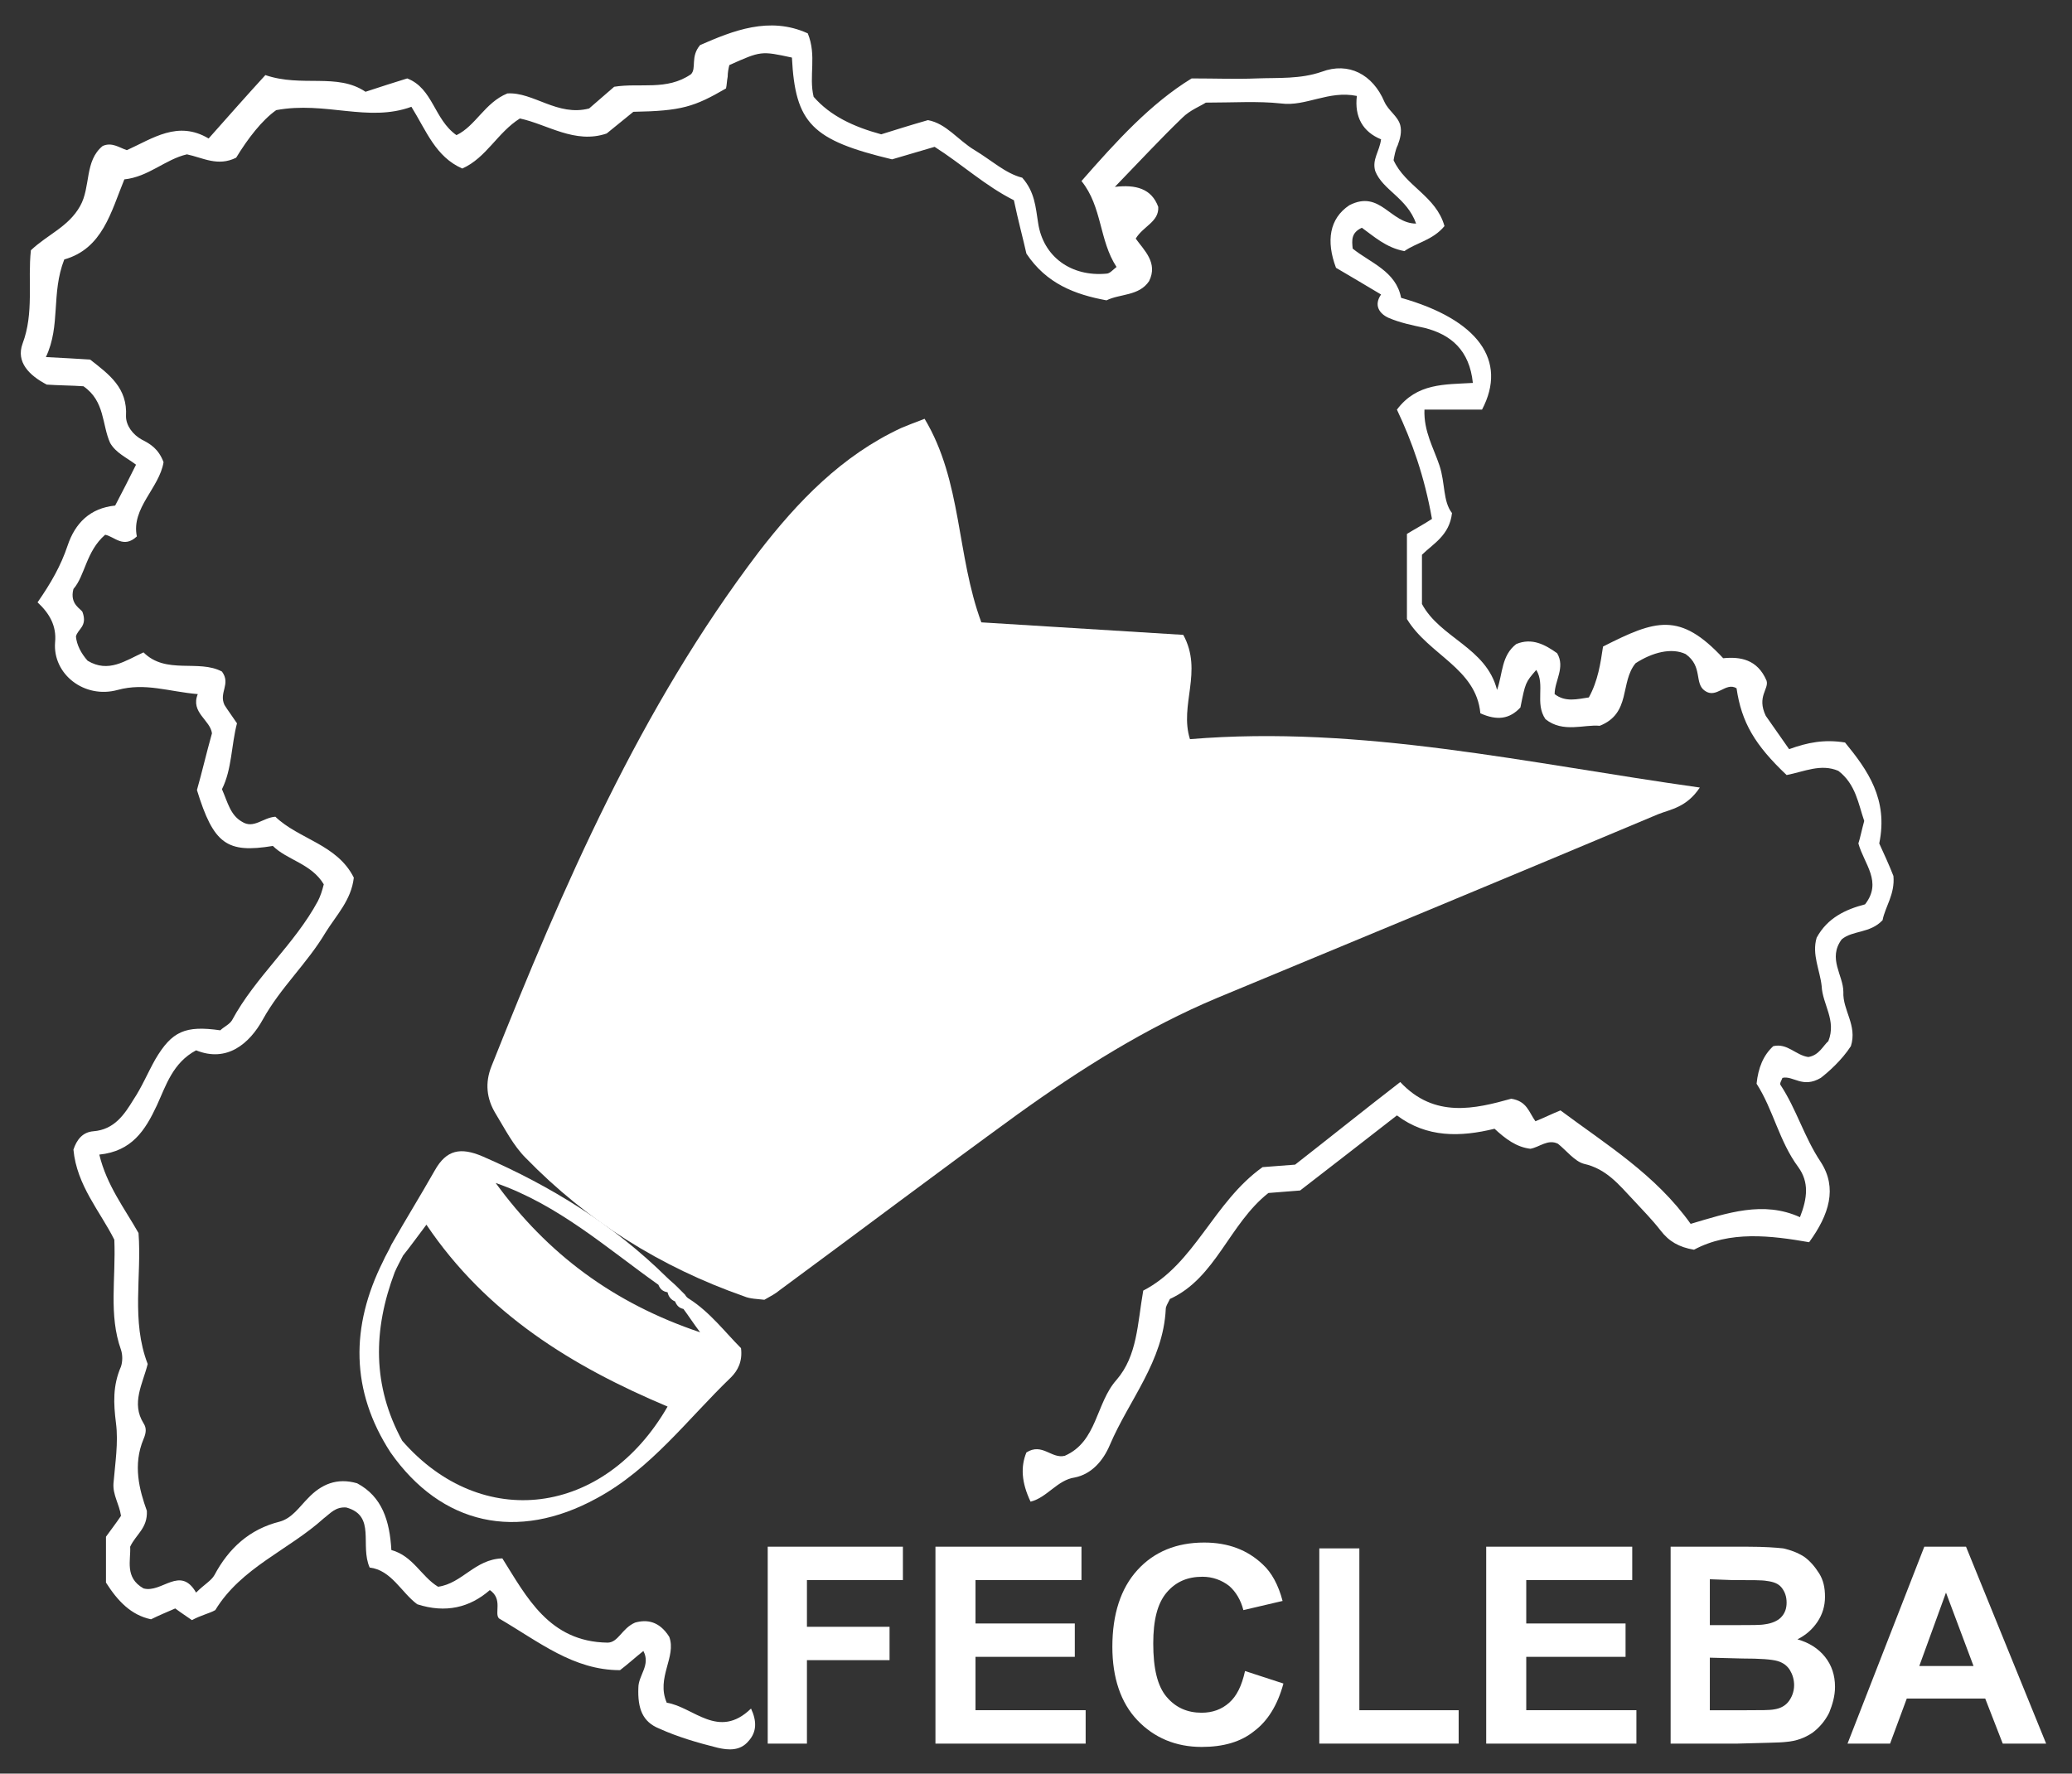 <?xml version="1.0" encoding="utf-8"?>
<!-- Generator: Adobe Illustrator 24.1.2, SVG Export Plug-In . SVG Version: 6.00 Build 0)  -->
<svg version="1.1" id="Capa_1" xmlns="http://www.w3.org/2000/svg" xmlns:xlink="http://www.w3.org/1999/xlink" x="0px" y="0px"
	 viewBox="0 0 248.3 212.6" style="enable-background:new 0 0 248.3 212.6;" xml:space="preserve">
<rect x="0" y="0" width="248.3" height="212.6" fill="#333333" stroke="none"/>
<style type="text/css">
	.st0{fill:#FFFFFF;}
</style>
<path class="st0" d="M92,209v-23.6h16.2v4H96.7v5.6h9.9v4h-9.9v10H92z"/>
<path class="st0" d="M112.1,209v-23.6h17.5v4h-12.7v5.2h11.9v4h-11.9v6.4h13.2v4L112.1,209L112.1,209z"/>
<path class="st0" d="M149.2,200.3l4.6,1.5c-0.7,2.6-1.9,4.5-3.5,5.7c-1.6,1.3-3.7,1.9-6.3,1.9c-3.1,0-5.7-1.1-7.7-3.2
	c-2-2.1-3-5.1-3-8.8c0-3.9,1-7,3-9.2s4.7-3.3,8-3.3c2.9,0,5.2,0.9,7,2.6c1.1,1,1.9,2.5,2.4,4.4L149,193c-0.3-1.2-0.9-2.2-1.7-2.9
	c-0.9-0.7-2-1.1-3.2-1.1c-1.8,0-3.2,0.6-4.3,1.9c-1.1,1.3-1.6,3.3-1.6,6.1c0,3,0.5,5.1,1.6,6.4s2.5,1.9,4.2,1.9
	c1.3,0,2.4-0.4,3.3-1.2S148.8,202.1,149.2,200.3z"/>
<path class="st0" d="M158.1,209v-23.4h4.8V205h11.9v4H158.1z"/>
<path class="st0" d="M178.1,209v-23.6h17.5v4h-12.7v5.2h11.9v4h-11.9v6.4h13.2v4L178.1,209L178.1,209z"/>
<path class="st0" d="M200.1,185.4h9.4c1.9,0,3.3,0.1,4.2,0.2c0.9,0.2,1.7,0.5,2.5,1c0.7,0.5,1.3,1.2,1.8,2s0.7,1.7,0.7,2.8
	s-0.3,2.1-0.9,3c-0.6,0.9-1.4,1.6-2.4,2.1c1.4,0.4,2.5,1.1,3.3,2.1s1.2,2.2,1.2,3.6c0,1.1-0.3,2.1-0.7,3.1c-0.5,1-1.2,1.8-2,2.4
	c-0.9,0.6-1.9,1-3.2,1.1c-0.8,0.1-2.7,0.1-5.8,0.2h-8v-23.6L200.1,185.4L200.1,185.4z M204.9,189.3v5.5h3.1c1.9,0,3,0,3.5-0.1
	c0.8-0.1,1.5-0.4,1.9-0.8c0.5-0.5,0.7-1.1,0.7-1.8s-0.2-1.3-0.6-1.8c-0.4-0.5-1-0.7-1.8-0.8c-0.5-0.1-1.8-0.1-4.1-0.1L204.9,189.3
	L204.9,189.3z M204.9,198.7v6.3h4.4c1.7,0,2.8,0,3.3-0.1c0.7-0.1,1.3-0.4,1.7-0.9s0.7-1.2,0.7-2c0-0.7-0.2-1.3-0.5-1.8
	s-0.8-0.9-1.5-1.1c-0.7-0.2-2.1-0.3-4.2-0.3L204.9,198.7L204.9,198.7z"/>
<path class="st0" d="M245.2,209H240l-2.1-5.4h-9.4l-2,5.4h-5.1l9.2-23.6h5L245.2,209z M236.5,199.7l-3.3-8.8l-3.2,8.8H236.5z"/>
<g>
	<path class="st0" d="M23,194.2c-0.7-0.5-1.2-0.8-2-1.4c-0.9,0.4-1.9,0.8-2.9,1.3c-2.4-0.5-4-2.2-5.4-4.4c0-1.6,0-3.4,0-5.5
		c0.5-0.7,1.2-1.6,1.8-2.5c-0.2-1.4-1-2.5-0.9-3.9c0.2-2.4,0.6-4.9,0.3-7.2c-0.3-2.4-0.4-4.5,0.6-6.8c0.2-0.6,0.2-1.4,0-2
		c-1.5-4.2-0.6-8.5-0.8-13.2c-1.7-3.4-4.5-6.5-4.9-10.8c0.4-1.2,1.1-2.1,2.4-2.2c2.5-0.2,3.7-2,4.8-3.8c1-1.5,1.7-3.2,2.6-4.8
		c2-3.4,3.6-4.1,7.8-3.5c0.4-0.4,1.1-0.7,1.4-1.2c2.8-5.2,7.5-9.1,10.3-14.3c0.3-0.6,0.5-1.2,0.7-2c-1.5-2.5-4.4-2.9-6.1-4.6
		c-5.5,0.9-7.1-0.2-9.1-6.7c0.6-2.1,1.1-4.3,1.8-6.8c-0.2-1.6-2.6-2.5-1.7-4.7c-3.5-0.3-6.3-1.4-9.6-0.5c-4,1.1-7.8-1.9-7.5-5.7
		c0.2-2-0.7-3.5-2.1-4.8c1.6-2.3,2.8-4.4,3.6-6.8c0.9-2.7,2.7-4.5,5.7-4.8c0.9-1.7,1.7-3.3,2.5-4.9c-1.2-0.9-2.4-1.4-3.1-2.6
		c-1-2.2-0.6-5-3.2-6.8c-1.4-0.1-3-0.1-4.4-0.2c-2.1-1.1-3.7-2.7-2.9-4.9c1.4-3.7,0.6-7.5,1-11.2c2-1.9,4.5-2.8,5.9-5.3
		c1.3-2.3,0.5-5.4,2.7-7.2c1.1-0.5,2,0.2,2.9,0.5c3.1-1.4,6.1-3.6,9.8-1.4c2.4-2.7,4.6-5.2,6.8-7.6c4.4,1.5,8.6-0.3,12,2
		c1.8-0.6,3.4-1.1,5-1.6c3.1,1.2,3.2,4.9,5.9,6.8c2.3-1.1,3.4-3.9,6.1-5c3.1-0.2,6,2.8,9.8,1.8c0.9-0.8,2.1-1.8,3-2.6
		c3.1-0.5,6.3,0.5,9.2-1.5c0.7-0.7-0.1-2.1,1.1-3.5c3.9-1.7,8.3-3.5,12.9-1.4c1.1,2.7,0.1,5.1,0.7,7.6c2,2.3,4.8,3.6,8.1,4.5
		c1.6-0.5,3.5-1.1,5.6-1.7c2.2,0.4,3.6,2.4,5.6,3.6c2,1.2,3.7,2.8,5.7,3.3c1.5,1.7,1.6,3.5,1.9,5.4c0.6,4.1,4,6.5,8.2,6.1
		c0.4,0,0.8-0.5,1.2-0.8c-2.1-3.2-1.7-7.2-4.2-10.3c4.2-4.8,8.3-9.3,13.2-12.3c2.9,0,5.4,0.1,7.8,0c2.6-0.1,5.2,0.1,7.8-0.8
		c3.2-1.2,6.1,0.3,7.5,3.6c0.5,1.1,1.6,1.7,1.9,2.8c0.2,0.8,0,1.6-0.3,2.4c-0.3,0.6-0.4,1.3-0.5,1.8c1.4,3.1,5.1,4.3,6.1,7.9
		c-1.4,1.7-3.4,2-4.8,3c-2.2-0.4-3.7-1.8-5.1-2.8c-1.3,0.6-1.2,1.5-1.1,2.5c2.1,1.7,5.2,2.7,5.8,5.9c9.2,2.6,12.8,7.5,9.7,13.4
		c-2.1,0-4.4,0-6.9,0c-0.1,2.6,1.1,4.6,1.8,6.7c0.7,2.1,0.4,4.3,1.5,5.7c-0.3,2.7-2.3,3.7-3.6,5c0,2.1,0,4,0,5.9
		c2.2,4.1,7.7,5.2,9,10.3c0.7-2,0.5-4.1,2.3-5.5c1.9-0.8,3.5,0.1,4.9,1.1c1,1.7-0.3,3.3-0.3,4.9c1.3,1,2.7,0.6,4.1,0.4
		c1.1-2,1.4-4.1,1.7-6.1c6.3-3.2,9.2-4.2,14.4,1.4c2-0.2,4.1,0.1,5.2,2.7c0.3,1-1.2,1.9-0.1,4.2c0.5,0.7,1.6,2.3,2.8,4
		c2.2-0.8,4.2-1.2,6.7-0.8c2.7,3.3,5.2,6.8,4.1,12.1c0.5,1.1,1.2,2.6,1.7,3.9c0.2,2.2-1,3.7-1.3,5.3c-1.5,1.6-3.6,1.2-4.9,2.3
		c-1.7,2.3,0.2,4.3,0.2,6.3c-0.1,2.2,1.7,4,0.9,6.5c-1.1,1.7-2.7,3.1-3.6,3.8c-2.2,1.3-3.3-0.3-4.6,0c-0.1,0.3-0.4,0.7-0.2,0.9
		c1.9,2.9,2.8,6.2,4.8,9.2c2,3.1,1,6.3-1.4,9.6c-4.6-0.8-9.5-1.4-13.8,0.9c-1.8-0.3-3-1-4-2.3s-2.2-2.5-3.3-3.7
		c-1.7-1.8-3.2-3.7-5.9-4.3c-1.1-0.3-2.1-1.6-3.1-2.4c-1.2-0.6-2.2,0.4-3.3,0.6c-1.7-0.2-3-1.2-4.3-2.4c-4.1,1-8.1,1.1-11.7-1.6
		c-4,3.1-7.7,6-11.6,9c-1.2,0.1-2.5,0.2-3.8,0.3c-4.7,3.7-6.3,10.2-11.8,12.7c-0.3,0.6-0.5,0.9-0.5,1.2c-0.3,6.3-4.4,10.9-6.7,16.3
		c-0.8,1.9-2.2,3.5-4.2,3.9c-2.1,0.3-3.3,2.4-5.3,2.9c-1.1-2.3-1.2-4.2-0.5-5.9c1.9-1.2,3,0.8,4.6,0.4c3.9-1.7,3.7-6.3,6.2-9.1
		c2.5-2.9,2.5-6.7,3.2-10.7c6.2-3.2,8.4-10.6,14.3-14.8c1.2-0.1,2.5-0.2,3.9-0.3c4.1-3.2,8.2-6.5,12.6-9.9c4.1,4.4,9,3.2,13.3,2
		c1.9,0.3,2.1,1.6,2.9,2.7c1-0.4,2-0.9,3-1.3c5.5,4.1,11.4,7.7,15.6,13.6c4.4-1.3,8.7-2.8,13.1-0.8c0.9-2.3,1.1-4.2-0.2-6
		c-2.3-3.1-3-6.9-5-10c0.2-1.9,0.8-3.4,2-4.5c1.7-0.4,2.7,1.1,4.2,1.3c1.3-0.2,1.8-1.4,2.4-1.9c1-2.5-0.7-4.4-0.8-6.6
		c-0.2-1.9-1.2-3.8-0.6-5.8c1.3-2.4,3.5-3.4,5.8-4c2.1-2.7-0.1-4.8-0.8-7.3c0.2-0.6,0.4-1.6,0.7-2.7c-0.7-2-1-4.4-3.1-6
		c-2.1-0.9-4.1,0.1-6.2,0.5c-3.8-3.6-5.4-6.3-6-10.4c-1.3-0.8-2.4,1.3-3.8,0.3c-1.3-0.9-0.2-2.9-2.3-4.4c-1.7-0.8-4-0.2-6,1.1
		c-1.9,2.3-0.5,6-4.3,7.5c-1.8-0.2-4.4,0.9-6.5-0.8c-1.3-1.9,0-4.1-1.1-5.9c-1.3,1.5-1.3,1.5-1.9,4.5c-1.3,1.4-2.8,1.6-4.8,0.7
		c-0.5-5.4-6.2-7-8.8-11.3c0-3.1,0-6.2,0-10.2c0.8-0.5,2.1-1.2,3-1.8c-0.9-5.1-2.4-9.3-4.2-13.1c2.4-3.2,5.7-3,9.1-3.2
		c-0.4-3.9-2.6-5.8-5.8-6.6c-1.4-0.3-2.9-0.6-4.3-1.2c-1.1-0.5-1.8-1.5-0.9-2.8c-2-1.2-3.7-2.2-5.4-3.2c-1.2-3.2-0.8-5.9,1.6-7.5
		c3.7-1.9,4.9,2.2,8,2.2c-1.1-3.1-4-4-4.9-6.3c-0.4-1.4,0.5-2.3,0.7-3.8c-2.2-0.9-3.2-2.7-2.9-5.2c-3.4-0.7-6.1,1.3-9.1,0.9
		c-2.8-0.3-5.6-0.1-9-0.1c-0.6,0.4-1.9,0.9-2.8,1.8c-2.6,2.5-5.1,5.2-8.1,8.3c2.5-0.3,4.4,0.2,5.2,2.4c0.1,1.8-1.8,2.3-2.7,3.8
		c1,1.4,2.7,2.9,1.6,5.1c-1.2,1.8-3.5,1.5-5.1,2.3c-3.8-0.7-7.2-2-9.6-5.6c-0.4-1.8-1-4-1.5-6.4c-3.4-1.7-6.2-4.3-9.5-6.4
		c-1.7,0.5-3.4,1-5.1,1.5c-9.6-2.3-11.6-4.3-12-12.2c-3.7-0.8-3.7-0.8-7.5,0.9c-0.1,0.4-0.2,0.9-0.2,1.4c-0.1,0.5-0.1,1-0.2,1.4
		c-3.8,2.2-5.3,2.7-11.1,2.8c-1,0.8-2.1,1.7-3.2,2.6c-3.8,1.3-7.1-1.1-10.4-1.8c-2.7,1.7-4,4.7-6.9,6c-3.2-1.4-4.3-4.5-6.1-7.4
		c-5.2,1.9-10.3-0.7-16.2,0.4c-1.7,1.2-3.4,3.4-4.8,5.7c-2.2,1.1-4,0-5.9-0.4c-2.6,0.6-4.6,2.7-7.5,3c-1.6,3.9-2.6,8.3-7.2,9.6
		C6.1,35.2,7.3,39,5.5,42.8c2,0.1,3.7,0.2,5.3,0.3c2.3,1.8,4.5,3.4,4.3,6.8c0,1.1,0.8,2.2,1.9,2.8c1,0.5,2,1.1,2.6,2.7
		c-0.5,3.1-3.9,5.5-3.2,8.9c-1.6,1.5-2.7,0-3.8-0.2c-2.3,2-2.4,4.9-3.8,6.5c-0.5,1.9,1,2.4,1.1,2.8c0.6,1.7-0.6,2-0.8,2.9
		c0.1,1,0.6,2,1.4,2.9c2.5,1.5,4.5,0,6.7-1c2.7,2.7,6.6,0.8,9.4,2.3c1.1,1.5-0.4,2.5,0.3,4c0.3,0.5,0.9,1.3,1.5,2.2
		c-0.7,2.7-0.6,5.5-1.8,7.9c0.7,1.6,1,3.1,2.4,3.9c1.4,0.9,2.5-0.5,4-0.6c2.8,2.7,7.4,3.3,9.4,7.3c-0.3,2.7-2.1,4.5-3.4,6.6
		c-2.2,3.7-5.4,6.6-7.5,10.4c-1.6,2.9-4.3,5.2-8,3.7c-2.8,1.5-3.6,4.2-4.7,6.6c-1.4,3-3,5.5-6.9,5.9c0.9,3.7,3,6.4,4.7,9.4
		c0.4,5.2-0.9,10.5,1.1,15.7c-0.6,2.4-2,4.7-0.5,7.1c0.4,0.6,0.3,1.2,0,1.9c-1.3,3.1-0.5,6.1,0.4,8.6c0.1,2.1-1.3,2.8-2,4.3
		c0.1,1.6-0.7,3.7,1.6,5c2.2,0.6,4.4-2.8,6.3,0.5c1-1,1.8-1.4,2.2-2.1c1.7-3.2,4.2-5.5,7.8-6.4c1.5-0.4,2.4-1.8,3.4-2.8
		c1.6-1.7,3.5-2.5,5.9-1.8c3,1.6,3.9,4.5,4.1,8c2.6,0.7,3.6,3.2,5.6,4.4c2.9-0.4,4.4-3.3,7.7-3.4c2.9,4.6,5.6,10,12.6,10.1
		c1.3,0,1.7-1.7,3.3-2.4c1.4-0.4,2.9-0.2,4.1,1.7c0.9,2.4-1.6,4.9-0.3,7.9c3.2,0.5,6.2,4.5,10.1,0.7c0.7,1.5,0.7,2.8-0.3,3.9
		c-1,1.2-2.4,1.1-3.7,0.8c-2.4-0.6-4.8-1.3-7-2.3c-2-0.8-2.6-2.4-2.5-4.9c0-1.5,1.5-2.7,0.6-4.4c-1,0.8-2,1.7-2.8,2.3
		c-5.6,0-9.7-3.4-14.5-6.2c-0.6-0.6,0.5-2.3-1.1-3.4c-2.4,2.1-5.3,2.8-8.7,1.7c-1.9-1.4-3.1-4.1-5.7-4.4c-1.2-2.7,0.8-6.2-2.8-7.2
		c-1.3-0.1-1.9,0.7-2.7,1.3c-4.2,3.8-9.9,5.9-13,11C25.1,193.4,24.1,193.6,23,194.2z"/>
</g>
<g>
	<path class="st0" d="M91.6,155.8c-0.8-0.1-1.7-0.1-2.4-0.4c-10-3.5-18.8-9-26.2-16.6c-1.5-1.5-2.5-3.5-3.6-5.3s-1.3-3.7-0.5-5.7
		c8.6-21.6,17.8-42.9,32-61.6c4.7-6.1,10-11.6,17.1-14.9c0.7-0.3,1.5-0.6,2.8-1.1c4.5,7.5,3.8,16.3,6.8,24.4c8,0.5,16.2,1,24.2,1.5
		c2.4,4.4-0.5,8.4,0.8,12.5c20.6-1.7,40.4,2.9,61.1,5.8c-1.6,2.4-3.5,2.6-5,3.2c-17.6,7.4-35.2,14.7-52.8,22
		c-8.6,3.6-16.5,8.6-24,14c-9.5,6.9-18.9,14-28.4,21C92.9,155.1,92.3,155.4,91.6,155.8z"/>
</g>
<path class="st0" d="M88.8,161.6c-1.9-1.9-3.7-4.3-6.2-5.9c-0.2-0.1-0.4-0.3-0.5-0.5c-0.3-0.3-0.7-0.7-1-1c-0.4-0.4-0.8-0.7-1.2-1.1
	c-6.4-6.3-13.8-10.9-22.1-14.5c-2.6-1.1-4.3-0.8-5.7,1.7c-1.7,3-3.5,5.9-5.2,8.9l0,0c-0.3,0.7-0.7,1.3-1,2
	c-3.9,7.8-3.9,15.5,0.9,22.9c6.1,8.7,15.2,10.7,24.7,5.5c6.5-3.5,10.9-9.5,16.1-14.5C88.4,164.3,89,163.2,88.8,161.6z M78.9,154
	c0.2,0.5,0.5,0.8,1.1,0.9c0.1,0.5,0.4,0.9,0.9,1.1c0.2,0.5,0.5,0.8,1,0.9c0.6,0.8,1.1,1.6,2,2.8c-10.4-3.5-18.3-9.4-24.5-17.9
	C66.9,144.4,72.7,149.6,78.9,154z M48.2,172.7c-3.6-6.6-3.5-13.3-0.9-20.2c0.3-0.7,0.7-1.4,1-2c0.8-1,1.6-2.1,2.8-3.7
	c7.2,10.7,17.5,17,28.9,21.8C72.4,181.8,57.7,183.6,48.2,172.7z"/>
</svg>
